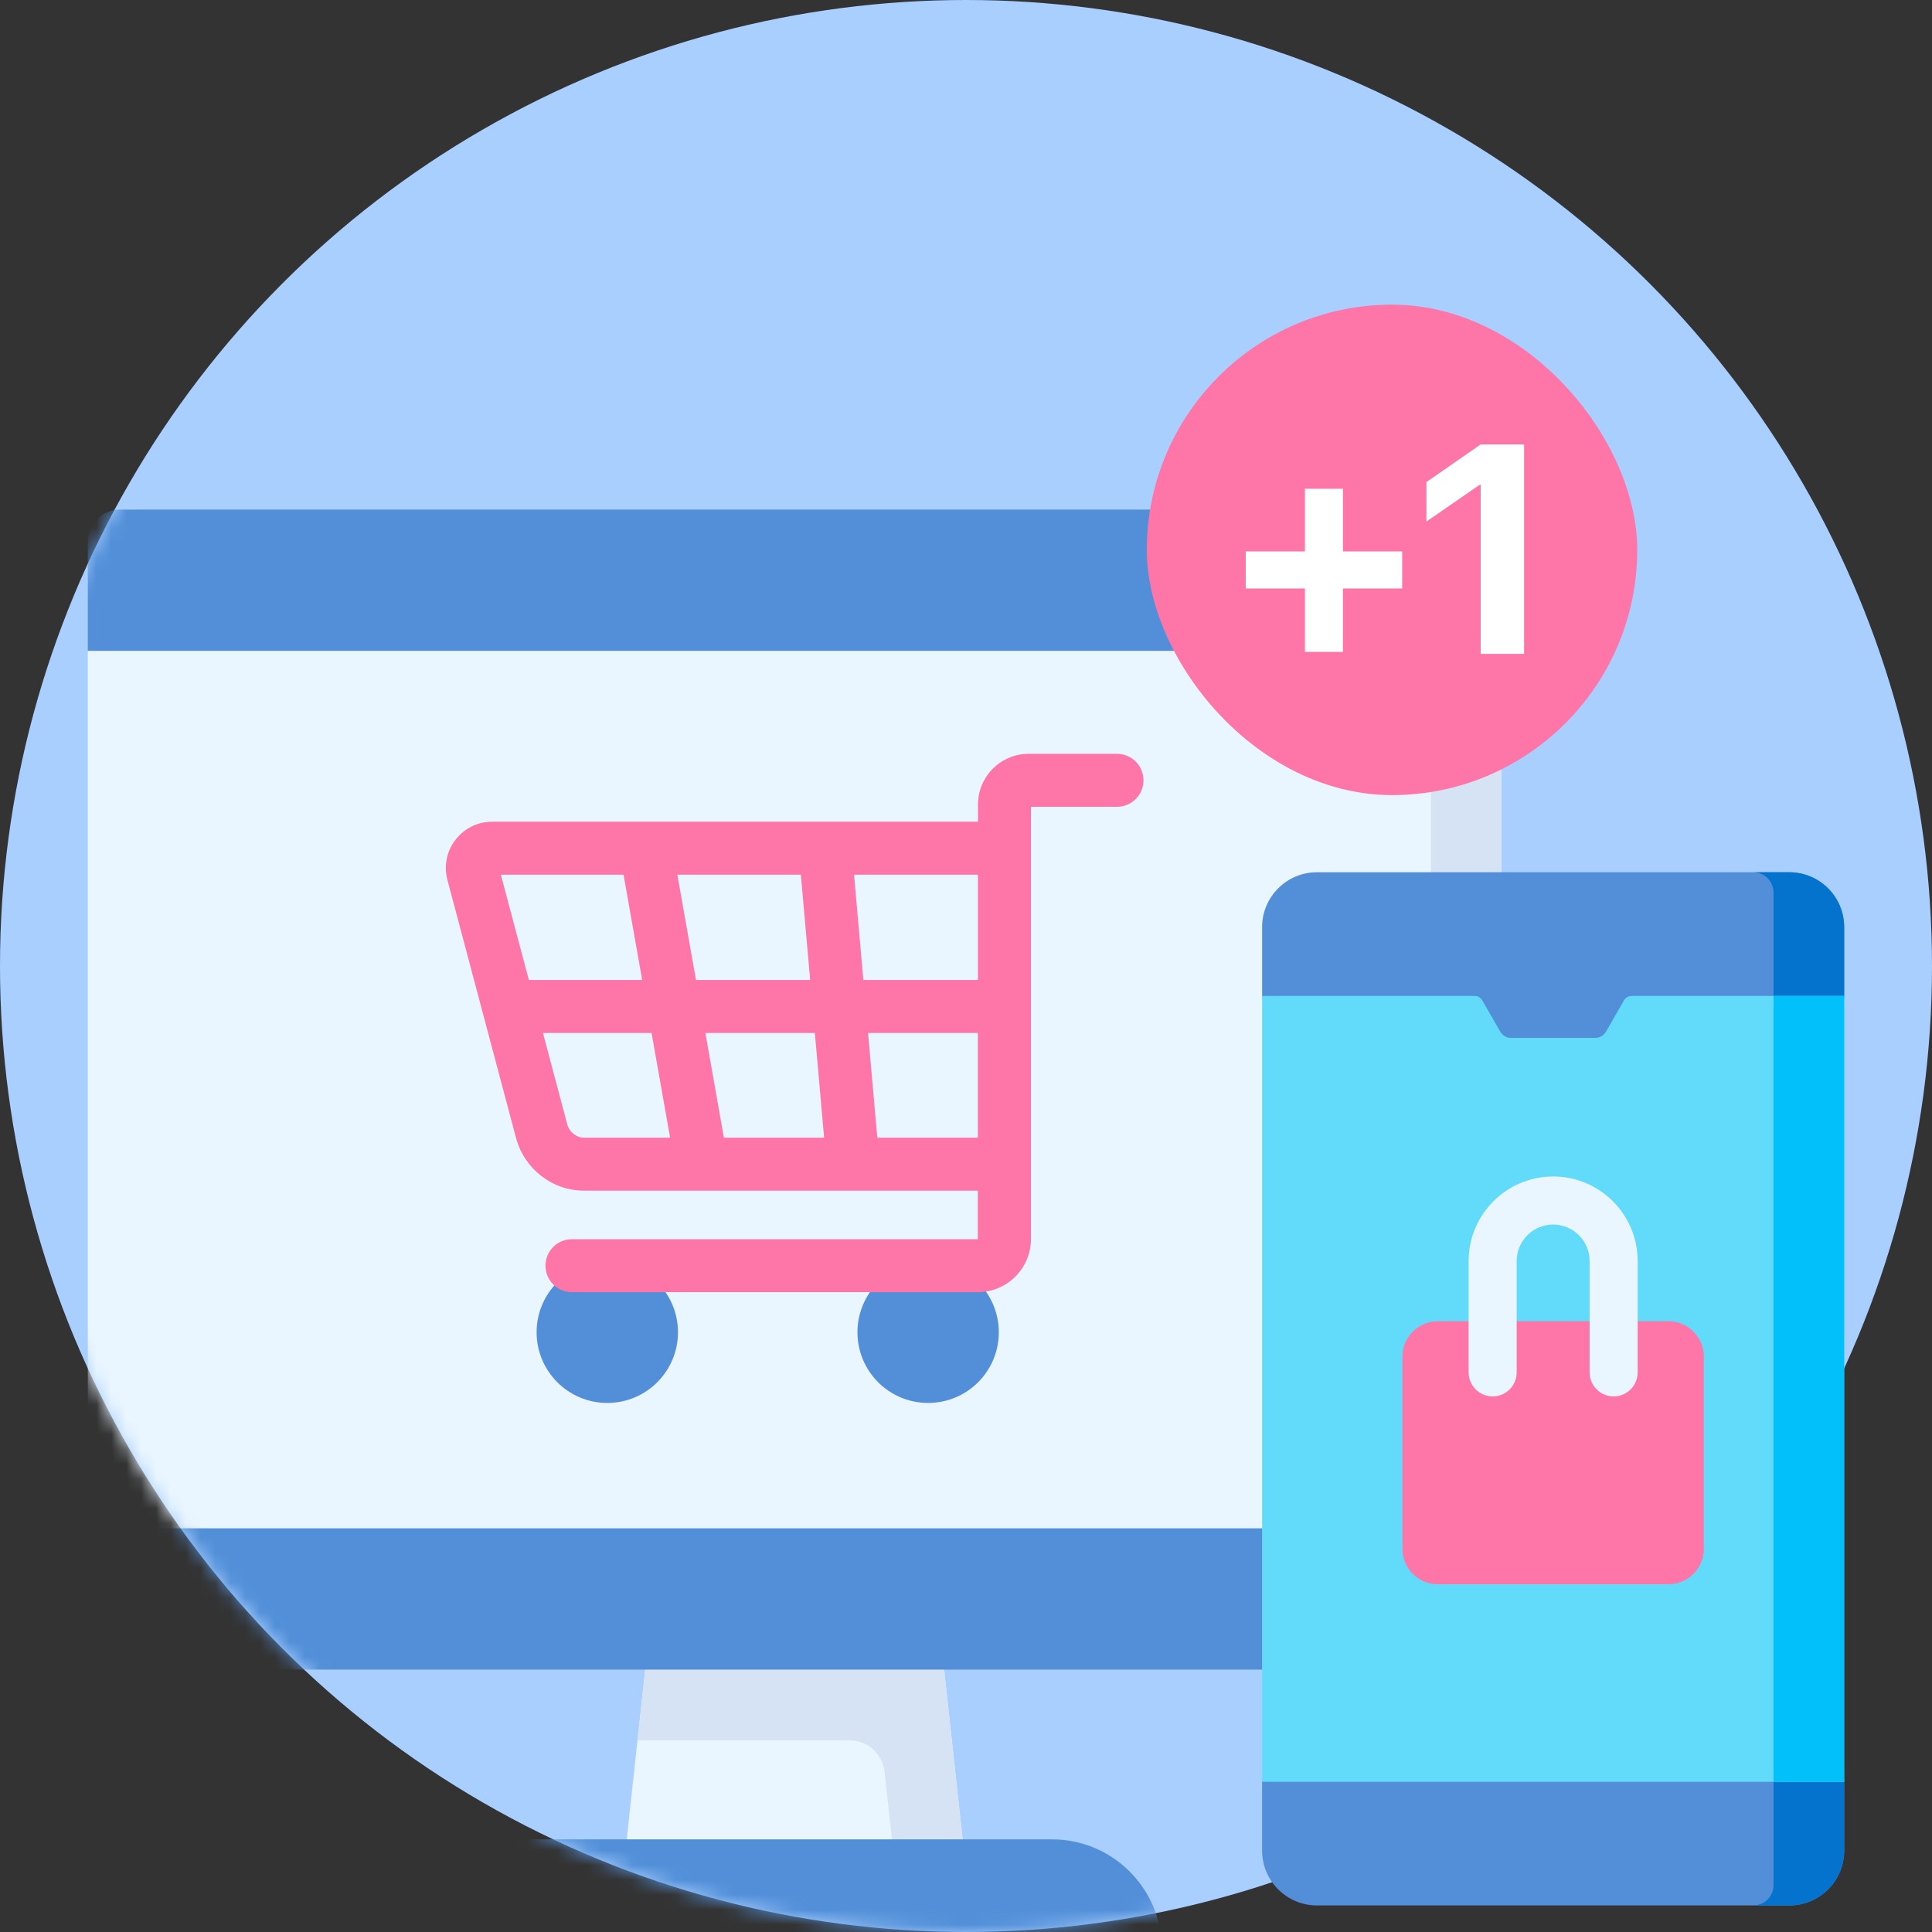 <svg width="130" height="130" viewBox="0 0 130 130" fill="none" xmlns="http://www.w3.org/2000/svg">
<rect x="0" y="0" width="130" height="130" fill="#333333" stroke="none"/>
<circle cx="65" cy="65" r="65" fill="#A8CFFF"/>
<mask id="mask0_565_1641" style="mask-type:alpha" maskUnits="userSpaceOnUse" x="0" y="0" width="130" height="130">
<circle cx="65" cy="65" r="65" fill="#BEFFE4"/>
</mask>
<g mask="url(#mask0_565_1641)">
<path d="M43.952 107.426L41.766 127.467H65.177L62.991 107.426H43.952Z" fill="#EAF6FF"/>
<path d="M65.177 127.467L62.991 107.426H43.951L42.897 117.099H57.157C58.371 117.099 59.39 118.013 59.521 119.219L60.421 127.467H65.177V127.467Z" fill="#D5E3F4"/>
<path d="M5.909 36.473V43.794L10.665 67.705L5.909 102.836V110.158C5.909 111.365 6.888 112.343 8.095 112.343H98.848C100.055 112.343 101.034 111.365 101.034 110.158L98.656 60.461L101.034 43.794V36.473C101.034 35.266 100.055 34.287 98.848 34.287H8.095C6.888 34.287 5.909 35.266 5.909 36.473Z" fill="#528FD8"/>
<path d="M98.848 34.287H94.092C95.299 34.287 96.278 35.266 96.278 36.473V110.158C96.278 111.365 95.299 112.343 94.092 112.343H98.848C100.055 112.343 101.034 111.365 101.034 110.158L98.656 52.702L101.034 43.794V36.472C101.034 35.266 100.055 34.287 98.848 34.287Z" fill="#0473CE"/>
<path d="M5.909 43.794H101.034V102.836H5.909V43.794Z" fill="#EAF6FF"/>
<path d="M96.278 43.794H101.034V102.836H96.278V43.794Z" fill="#D5E3F4"/>
<path d="M29.45 131.167H77.493C77.885 131.167 78.184 130.827 78.146 130.438C77.78 126.693 74.622 123.766 70.78 123.766H36.163C32.321 123.766 29.163 126.693 28.797 130.438C28.759 130.827 29.058 131.167 29.45 131.167Z" fill="#528FD8"/>
<path d="M40.863 84.889C38.237 84.889 36.107 87.019 36.107 89.645C36.107 92.272 38.236 94.401 40.863 94.401C43.49 94.401 45.619 92.272 45.619 89.645C45.619 87.019 43.49 84.889 40.863 84.889Z" fill="#528FD8"/>
<path d="M62.452 84.889C59.825 84.889 57.696 87.019 57.696 89.645C57.696 92.272 59.825 94.401 62.452 94.401C65.079 94.401 67.208 92.272 67.208 89.645C67.207 87.019 65.078 84.889 62.452 84.889Z" fill="#528FD8"/>
<path d="M75.16 50.721H69.218C67.337 50.721 65.805 52.253 65.805 54.135V55.29H33.118C32.142 55.29 31.241 55.734 30.646 56.508C30.052 57.281 29.854 58.266 30.105 59.209L34.719 76.561C35.275 78.65 37.153 80.113 39.292 80.119H65.793V83.382H38.486C37.501 83.382 36.702 84.18 36.702 85.165C36.702 86.151 37.501 86.949 38.486 86.949H65.792C67.766 86.949 69.372 85.343 69.372 83.369V54.288H75.16C76.144 54.288 76.943 53.49 76.943 52.505C76.943 51.52 76.145 50.721 75.16 50.721ZM35.586 65.939L33.702 58.857H41.956L43.21 65.939H35.586ZM39.297 76.552C38.781 76.55 38.306 76.169 38.167 75.644L36.534 69.506H43.841L45.089 76.552H39.297V76.552ZM45.578 58.857H53.887L54.514 65.939H46.832L45.578 58.857ZM48.711 76.552L47.464 69.506H54.829L55.452 76.552H48.711ZM57.468 58.857H65.802V65.939H58.094L57.468 58.857ZM59.033 76.552L58.41 69.506H65.797V76.552H59.033Z" fill="#FE76A8"/>
<rect x="77.166" y="20.5" width="33" height="33" rx="16.5" fill="#FE76A8"/>
<path d="M90.366 39.596V43.863H87.807V39.596H83.823V37.105H87.807V32.887H90.366V37.105H94.35V39.596H90.366ZM99.633 44V32.613H99.575L95.981 35.094V32.438L99.624 29.908H102.553V44H99.633Z" fill="white"/>
</g>
<path d="M120.398 58.692H88.617C86.577 58.692 84.924 60.345 84.924 62.385V67.015L89.68 94.327L84.924 119.89V124.52C84.924 126.56 86.577 128.213 88.617 128.213H120.398C122.437 128.213 124.091 126.56 124.091 124.52V119.89L121.713 94.739L124.091 67.015V62.385C124.091 60.346 122.437 58.692 120.398 58.692Z" fill="#528FD8"/>
<path d="M120.398 58.692H117.974C118.726 58.692 119.335 59.301 119.335 60.053V126.852C119.335 127.604 118.726 128.213 117.974 128.213H120.398C122.437 128.213 124.091 126.56 124.091 124.52V119.89L122.189 94.12L124.091 67.015V62.385C124.091 60.346 122.437 58.692 120.398 58.692Z" fill="#0473CE"/>
<path d="M100.952 69.419L99.738 67.311C99.633 67.127 99.438 67.015 99.227 67.015H84.924V119.89H124.09V67.015H109.787C109.577 67.015 109.381 67.128 109.276 67.311L108.063 69.419C107.914 69.678 107.638 69.838 107.339 69.838H101.675C101.376 69.838 101.1 69.678 100.952 69.419Z" fill="#62DBFB"/>
<path d="M119.335 67.015H124.091V119.89H119.335V67.015Z" fill="#01C0FA"/>
<path d="M94.367 91.282V104.223C94.367 105.536 95.431 106.6 96.745 106.6H112.27C113.583 106.6 114.648 105.536 114.648 104.223V91.282C114.648 89.969 113.583 88.904 112.27 88.904H96.745C95.431 88.904 94.367 89.969 94.367 91.282Z" fill="#FE76A8"/>
<path d="M108.578 93.961C107.686 93.961 106.962 93.237 106.962 92.345V84.851C106.962 83.497 105.861 82.395 104.508 82.395C103.154 82.395 102.053 83.497 102.053 84.851V92.345C102.053 93.237 101.329 93.961 100.437 93.961C99.545 93.961 98.821 93.237 98.821 92.345V84.851C98.821 81.715 101.372 79.164 104.508 79.164C107.643 79.164 110.194 81.715 110.194 84.851V92.345C110.194 93.237 109.471 93.961 108.578 93.961Z" fill="#EAF6FF"/>
</svg>
